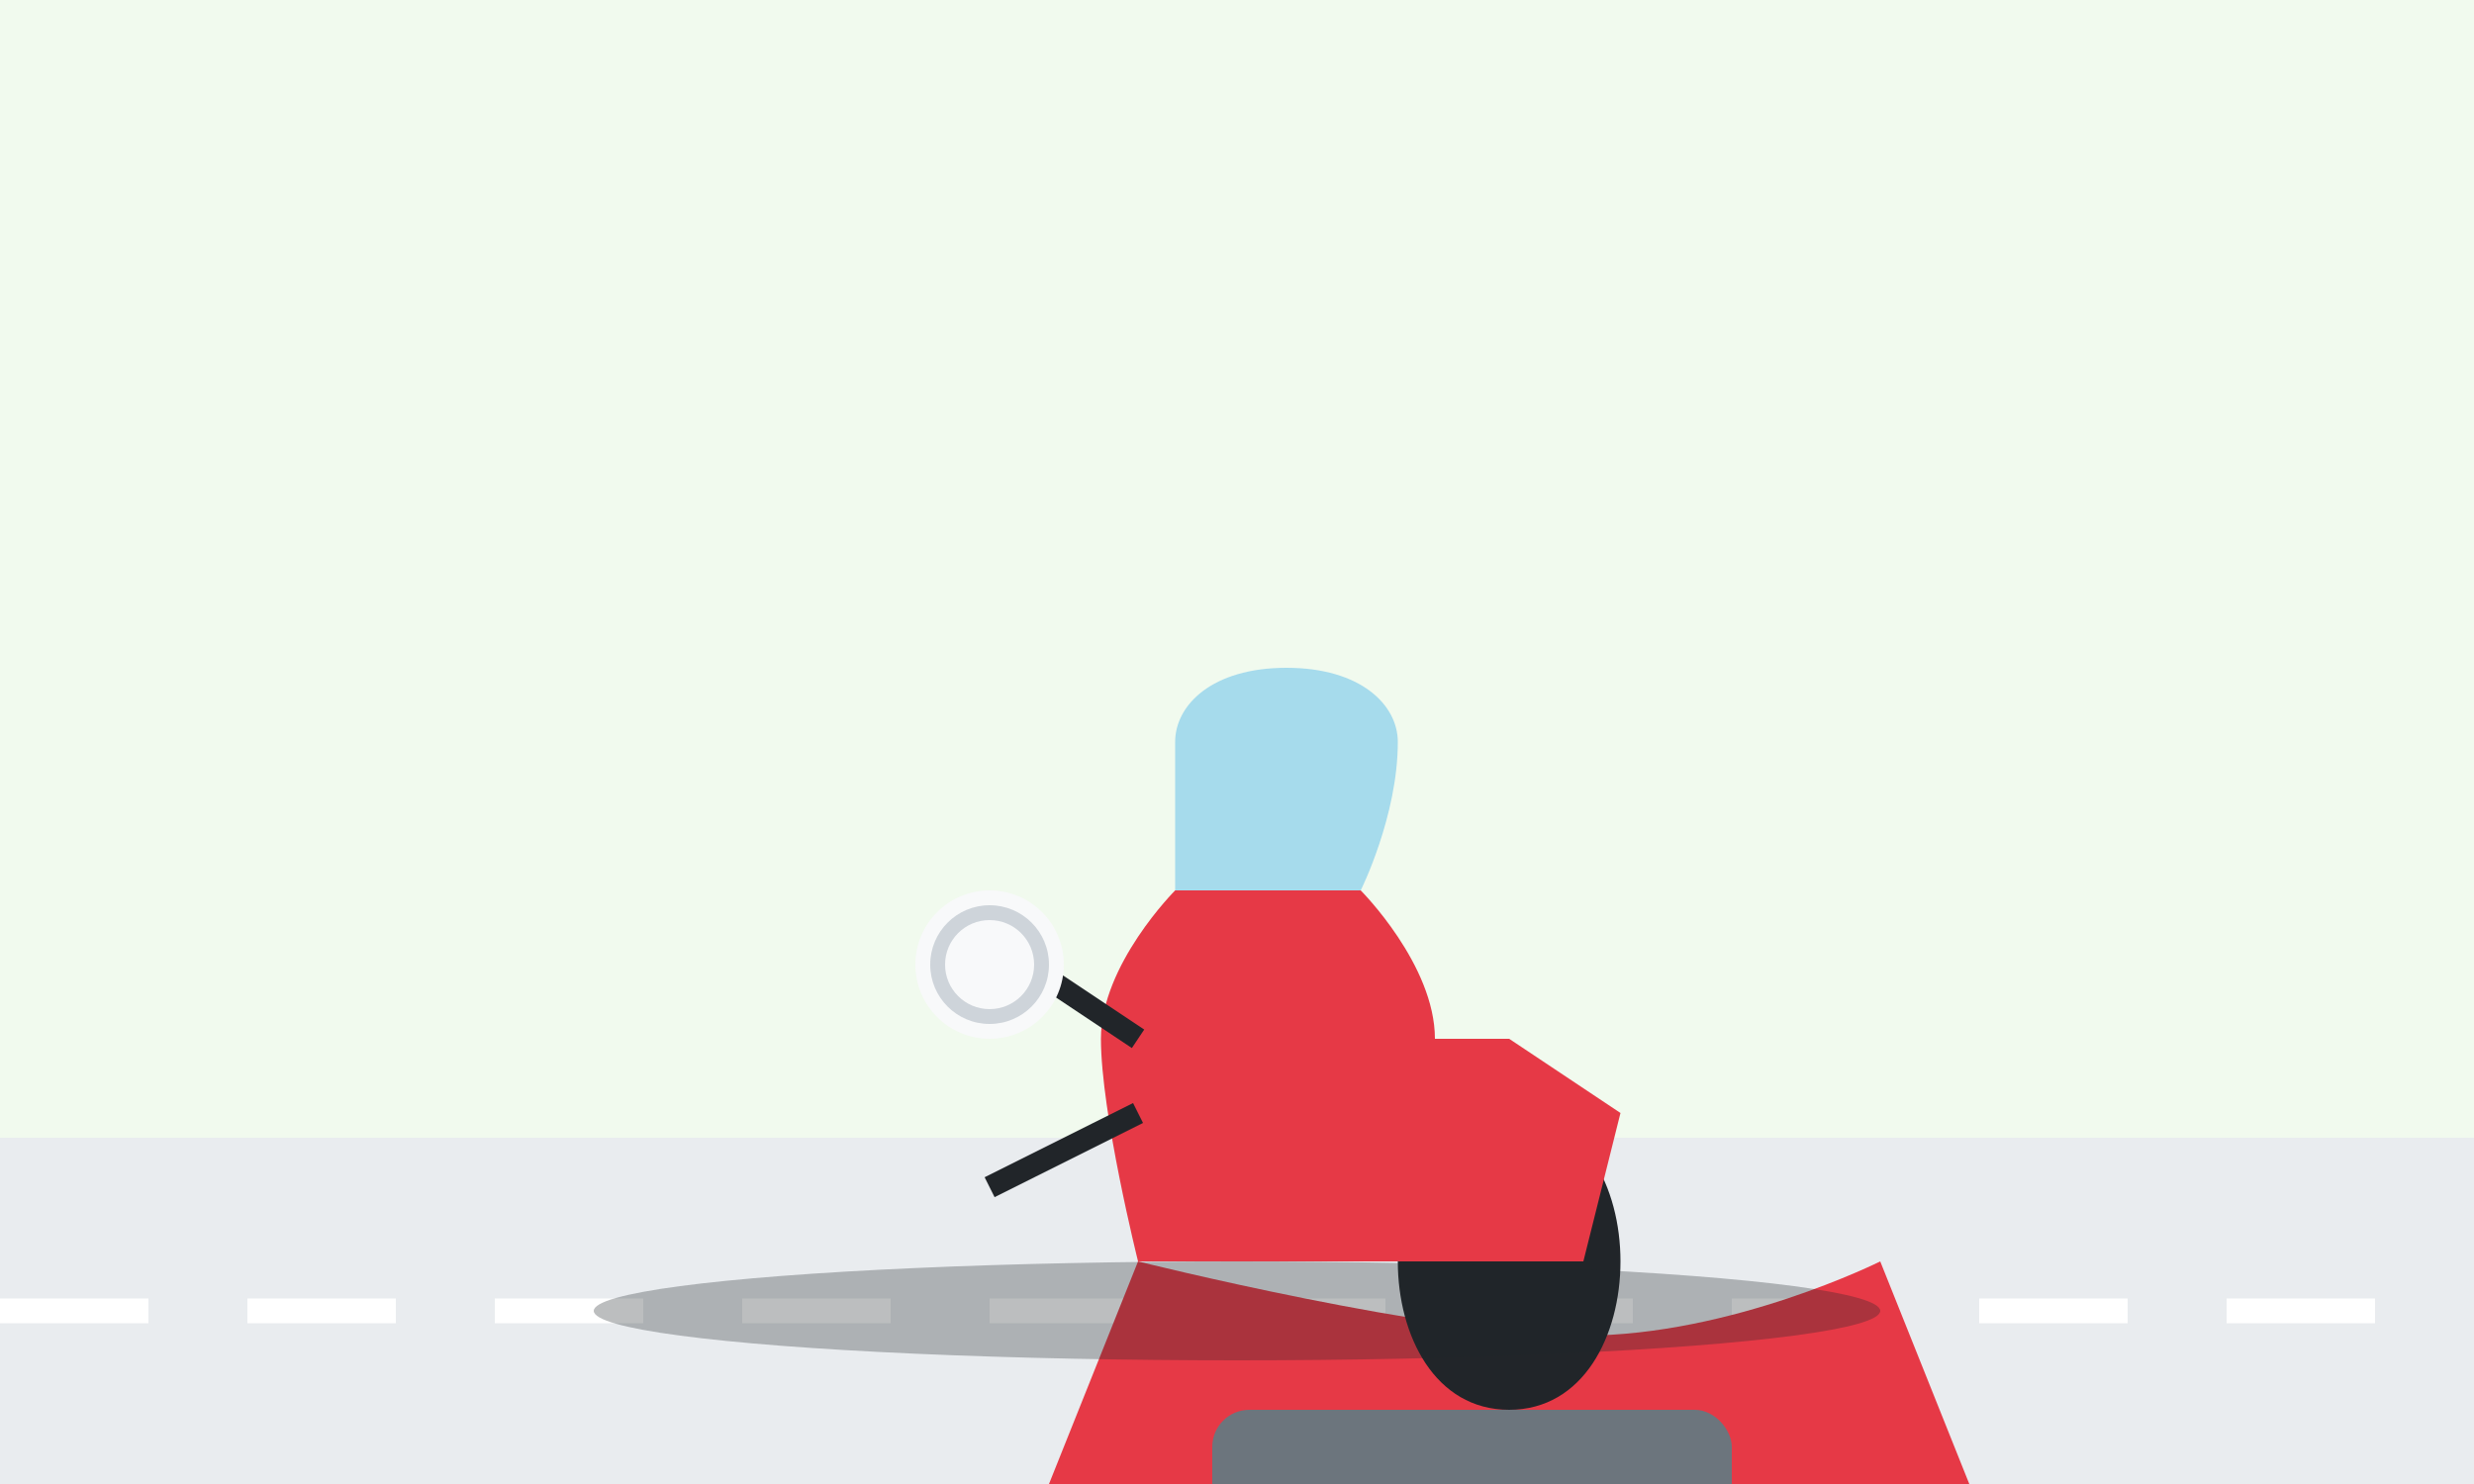 <svg xmlns="http://www.w3.org/2000/svg" width="500" height="300" viewBox="0 0 500 300">
  <!-- Background -->
  <rect x="0" y="0" width="500" height="300" fill="#f1faee" />
  
  <!-- Road -->
  <rect x="0" y="230" width="500" height="70" fill="#e9ecef" />
  <line x1="0" y1="265" x2="500" y2="265" stroke="#ffffff" stroke-width="5" stroke-dasharray="30,20" />
  
  <!-- Sport Motorcycle (Kawasaki-inspired) -->
  <g transform="translate(110, 120) scale(1.5)">
    <!-- Main Body -->
    <path d="M180,90 C180,90 160,100 140,100 C120,100 80,90 80,90 L60,140 L70,150 L90,150 C90,150 110,130 130,130 C150,130 170,150 170,150 L190,150 L200,140 L180,90 Z" fill="#e63946" />
    
    <!-- Front Fairing -->
    <path d="M80,90 C80,90 75,70 75,60 C75,50 85,40 85,40 L110,40 C110,40 120,50 120,60 C120,70 115,90 115,90 L80,90 Z" fill="#e63946" />
    
    <!-- Windshield -->
    <path d="M85,40 L110,40 C110,40 115,30 115,20 C115,15 110,10 100,10 C90,10 85,15 85,20 C85,30 85,40 85,40 Z" fill="#87ceeb" fill-opacity="0.7" />
    
    <!-- Seat -->
    <path d="M115,90 C115,90 120,70 130,70 C140,70 145,80 145,90 C145,100 140,110 130,110 C120,110 115,100 115,90 Z" fill="#212529" />
    
    <!-- Fuel Tank -->
    <path d="M115,90 L140,90 L145,70 L130,60 L110,60 L115,90 Z" fill="#e63946" />
    
    <!-- Engine Block -->
    <rect x="90" y="110" width="70" height="25" rx="5" fill="#6c757d" />
    
    <!-- Exhaust -->
    <path d="M160,120 L180,120 C185,120 190,125 190,130 L190,140 L180,140 L170,135 L160,135 L160,120 Z" fill="#adb5bd" />
    
    <!-- Front Wheel -->
    <circle cx="70" cy="150" r="25" fill="#212529" />
    <circle cx="70" cy="150" r="15" fill="#6c757d" />
    <circle cx="70" cy="150" r="3" fill="#212529" />
    
    <!-- Rear Wheel -->
    <circle cx="170" cy="150" r="25" fill="#212529" />
    <circle cx="170" cy="150" r="15" fill="#6c757d" />
    <circle cx="170" cy="150" r="3" fill="#212529" />
    
    <!-- Handlebars -->
    <path d="M80,60 L65,50 M80,70 L60,80" stroke="#212529" stroke-width="3" />
    
    <!-- Headlight -->
    <circle cx="60" cy="50" r="10" fill="#f8f9fa" />
    <circle cx="60" cy="50" r="8" fill="#ced4da" />
    <circle cx="60" cy="50" r="6" fill="#f8f9fa" />
    
    <!-- Taillight -->
    <rect x="175" y="110" width="10" height="5" rx="2" fill="#e63946" />
  </g>
  
  <!-- Shadow -->
  <ellipse cx="250" cy="265" rx="130" ry="10" fill="#212529" fill-opacity="0.3" />
</svg>
